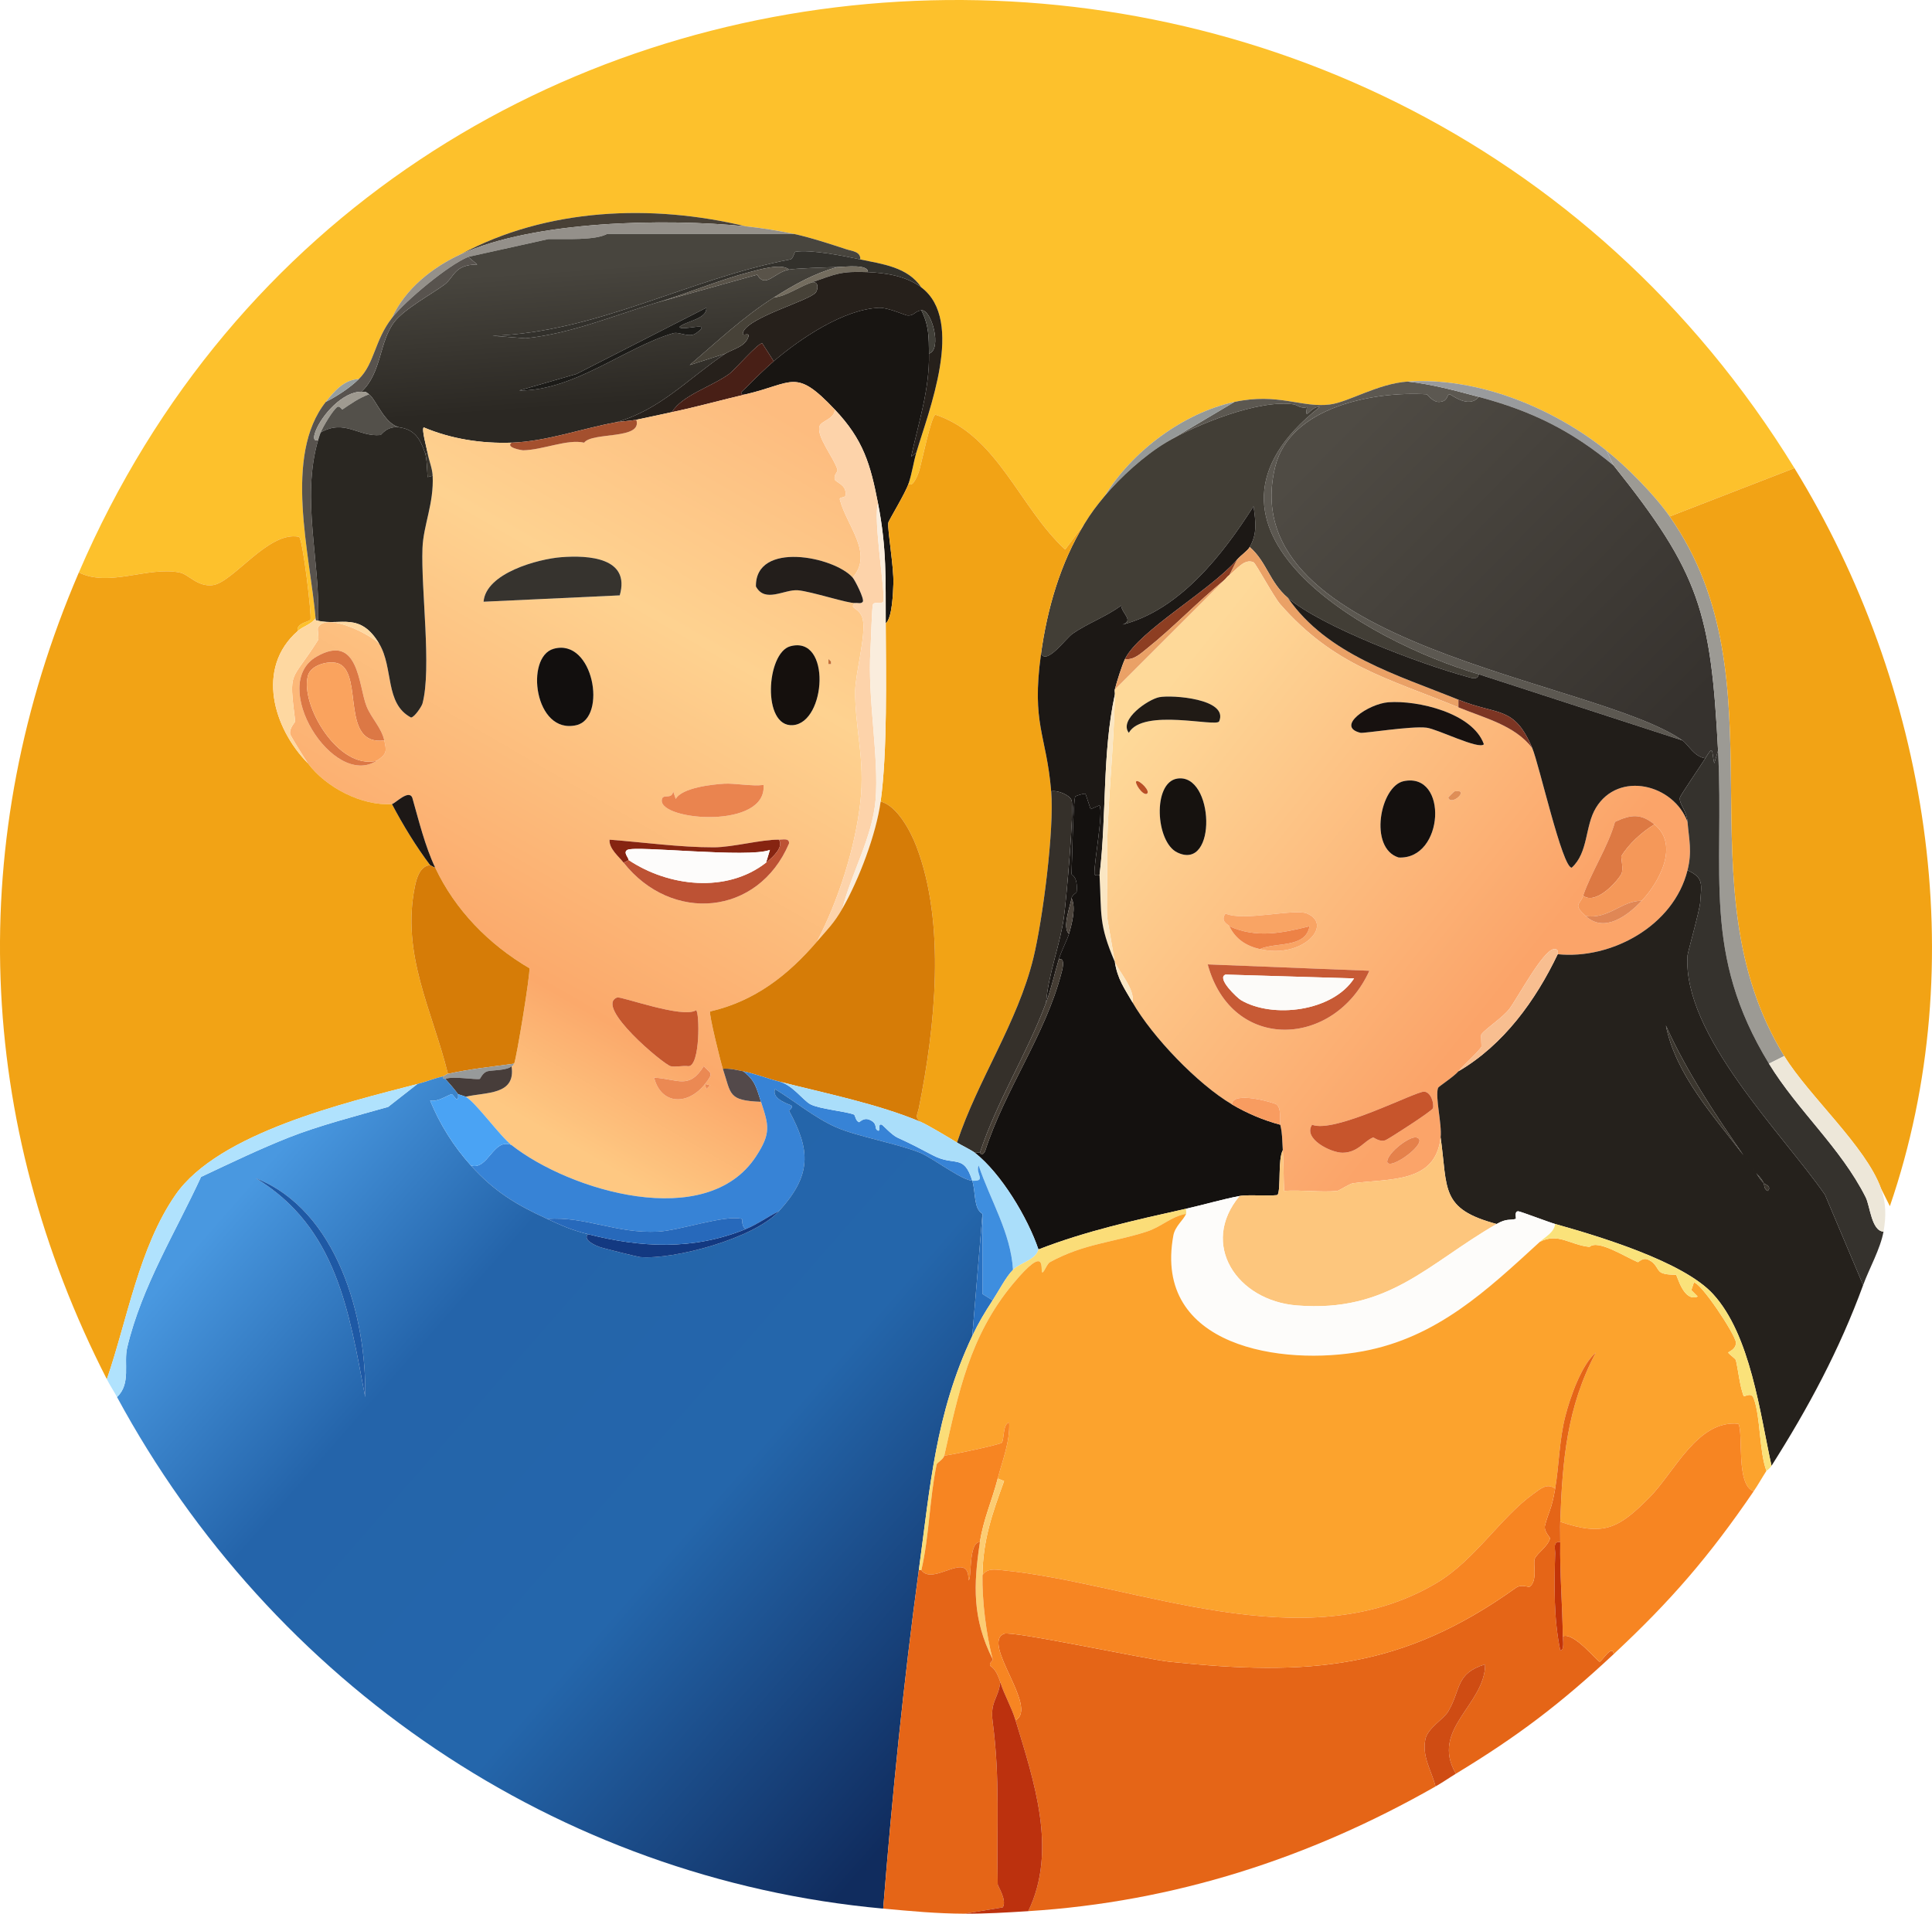 <?xml version="1.0" encoding="UTF-8"?>
<svg id="_레이어_1" data-name=" 레이어 1" xmlns="http://www.w3.org/2000/svg" xmlns:xlink="http://www.w3.org/1999/xlink" viewBox="0 0 759.03 751.93">
  <defs>
    <style>
      .cls-1 {
        fill: #e08755;
      }

      .cls-2 {
        fill: #fdfcfa;
      }

      .cls-3 {
        fill: #faeddd;
      }

      .cls-4 {
        fill: #474238;
      }

      .cls-5 {
        fill: #133981;
      }

      .cls-6 {
        fill: #17110f;
      }

      .cls-7 {
        fill: #fcfbf9;
      }

      .cls-8 {
        fill: #1e59a5;
      }

      .cls-9 {
        fill: #53504a;
      }

      .cls-10 {
        fill: #25211c;
      }

      .cls-11 {
        fill: #1d1816;
      }

      .cls-12 {
        fill: #f89c60;
      }

      .cls-13 {
        fill: #8d3e22;
      }

      .cls-14 {
        fill: #dc7845;
      }

      .cls-15 {
        fill: #33312c;
      }

      .cls-16 {
        fill: #f8be90;
      }

      .cls-17 {
        fill: #211d19;
      }

      .cls-18 {
        fill: #4aa3f4;
      }

      .cls-19 {
        fill: #ba4f25;
      }

      .cls-20 {
        fill: #4c443c;
      }

      .cls-21 {
        fill: #231e1b;
      }

      .cls-22 {
        fill: #e56517;
      }

      .cls-23 {
        fill: #14100e;
      }

      .cls-24 {
        fill: #2a2722;
      }

      .cls-25 {
        fill: url(#_무제_그라디언트);
      }

      .cls-26 {
        fill: #26201b;
      }

      .cls-27 {
        fill: #a4502e;
      }

      .cls-28 {
        fill: #484036;
      }

      .cls-29 {
        fill: #f59859;
      }

      .cls-30 {
        fill: #e5814b;
      }

      .cls-31 {
        fill: #ea844f;
      }

      .cls-32 {
        fill: #595349;
      }

      .cls-33 {
        fill: #aadefa;
      }

      .cls-34 {
        fill: #453d34;
      }

      .cls-35 {
        fill: #fdc12c;
      }

      .cls-36 {
        fill: #181512;
      }

      .cls-37 {
        fill: #fdd3aa;
      }

      .cls-38 {
        fill: #fca32d;
      }

      .cls-39 {
        fill: #3a362e;
      }

      .cls-40 {
        fill: #eb8953;
      }

      .cls-41 {
        fill: #c7552c;
      }

      .cls-42 {
        fill: #979a9a;
      }

      .cls-43 {
        fill: #2769bb;
      }

      .cls-44 {
        fill: #df8e57;
      }

      .cls-45 {
        fill: #1c1b18;
      }

      .cls-46 {
        fill: #ede7d9;
      }

      .cls-47 {
        fill: #c5572e;
      }

      .cls-48 {
        fill: url(#_무제_그라디언트_4);
      }

      .cls-49 {
        fill: url(#_무제_그라디언트_5);
      }

      .cls-50 {
        fill: url(#_무제_그라디언트_2);
      }

      .cls-51 {
        fill: url(#_무제_그라디언트_3);
      }

      .cls-52 {
        fill: #999b9d;
      }

      .cls-53 {
        fill: #dd7943;
      }

      .cls-54 {
        fill: #fbdd78;
      }

      .cls-55 {
        fill: #b0e2fd;
      }

      .cls-56 {
        fill: #3783d6;
      }

      .cls-57 {
        fill: #fed8a1;
      }

      .cls-58 {
        fill: #959998;
      }

      .cls-59 {
        fill: #35322d;
      }

      .cls-60 {
        fill: #5c5851;
      }

      .cls-61 {
        fill: #fdc67d;
      }

      .cls-62 {
        fill: #1c1815;
      }

      .cls-63 {
        fill: #58534e;
      }

      .cls-64 {
        fill: #423e36;
      }

      .cls-65 {
        fill: #fccd73;
      }

      .cls-66 {
        fill: #16120f;
      }

      .cls-67 {
        fill: #746d5f;
      }

      .cls-68 {
        fill: #9f9a90;
      }

      .cls-69 {
        fill: #3e8edf;
      }

      .cls-70 {
        fill: #35302a;
      }

      .cls-71 {
        fill: #2870c0;
      }

      .cls-72 {
        fill: #cf4c13;
      }

      .cls-73 {
        fill: #fae6c3;
      }

      .cls-74 {
        fill: #424039;
      }

      .cls-75 {
        fill: #f9a464;
      }

      .cls-76 {
        fill: #969e9f;
      }

      .cls-77 {
        fill: #94908a;
      }

      .cls-78 {
        fill: #bd5234;
      }

      .cls-79 {
        fill: #14110f;
      }

      .cls-80 {
        fill: #f2a315;
      }

      .cls-81 {
        fill: #201a15;
      }

      .cls-82 {
        fill: #bc310e;
      }

      .cls-83 {
        fill: #faa35e;
      }

      .cls-84 {
        fill: #fae27a;
      }

      .cls-85 {
        fill: #473d3a;
      }

      .cls-86 {
        fill: #d67c07;
      }

      .cls-87 {
        fill: #c75a35;
      }

      .cls-88 {
        fill: #7c3523;
      }

      .cls-89 {
        fill: #36332e;
      }

      .cls-90 {
        fill: #120f0e;
      }

      .cls-91 {
        fill: #c33408;
      }

      .cls-92 {
        fill: #53494a;
      }

      .cls-93 {
        fill: #f78522;
      }

      .cls-94 {
        fill: #3c372f;
      }

      .cls-95 {
        fill: #15100d;
      }

      .cls-96 {
        fill: #481f16;
      }

      .cls-97 {
        fill: #9c9a94;
      }

      .cls-98 {
        fill: #862411;
      }

      .cls-99 {
        fill: #ed8246;
      }

      .cls-100 {
        fill: #c36e37;
      }

      .cls-101 {
        fill: #eaa166;
      }

      .cls-102 {
        fill: #fdfcfb;
      }
    </style>
    <linearGradient id="_무제_그라디언트" data-name="무제 그라디언트" x1="238.38" y1="-77.23" x2="242.15" y2="-23.36" gradientTransform="translate(0 182)" gradientUnits="userSpaceOnUse">
      <stop offset="0" stop-color="#48453e"/>
      <stop offset="1" stop-color="#2b2823"/>
    </linearGradient>
    <linearGradient id="_무제_그라디언트_2" data-name="무제 그라디언트 2" x1="314.85" y1="-14.42" x2="169.62" y2="236.59" gradientTransform="translate(0 182)" gradientUnits="userSpaceOnUse">
      <stop offset="0" stop-color="#fdbc7f"/>
      <stop offset=".32" stop-color="#fed290"/>
      <stop offset=".83" stop-color="#fba96b"/>
      <stop offset="1" stop-color="#fec882"/>
    </linearGradient>
    <linearGradient id="_무제_그라디언트_3" data-name="무제 그라디언트 3" x1="531.79" y1="-19.05" x2="656.05" y2="104.18" gradientTransform="translate(0 182)" gradientUnits="userSpaceOnUse">
      <stop offset="0" stop-color="#4f4b44"/>
      <stop offset="1" stop-color="#36322e"/>
    </linearGradient>
    <linearGradient id="_무제_그라디언트_4" data-name="무제 그라디언트 4" x1="446.34" y1="102.26" x2="585.67" y2="213.04" gradientTransform="translate(0 182)" gradientUnits="userSpaceOnUse">
      <stop offset="0" stop-color="#fed999"/>
      <stop offset="1" stop-color="#fba469"/>
    </linearGradient>
    <linearGradient id="_무제_그라디언트_5" data-name="무제 그라디언트 5" x1="119.74" y1="258.26" x2="389.79" y2="494.8" gradientTransform="translate(0 182)" gradientUnits="userSpaceOnUse">
      <stop offset="0" stop-color="#4998e0"/>
      <stop offset=".26" stop-color="#2464aa"/>
      <stop offset=".61" stop-color="#2466ab"/>
      <stop offset="1" stop-color="#102c5e"/>
    </linearGradient>
  </defs>
  <path class="cls-35" d="M704.98,183.93l-49,19c-5.93-8.46-16.87-19.54-25-26-20.71-16.46-50.06-28.9-78-27-11.64.79-23.1,8.05-30.5,9-11.04,1.41-20.3-4.71-37.5-1-20.1,4.34-40.24,19.39-51,37-3.36,4.04-5.23,6.5-8,11l-7.5,10c-17.97-16.51-26.55-44.91-51-53-1.7.62-5.47,19.37-6.5,22.5-.1.31-2.37,6.68-4,4.5,1.47-4.56,1.88-8.17,3-12,4.73-16.14,19.27-51.95,2-65-5.43-8.1-15.44-9.17-24-11,.23-3.1-3.24-3.26-5.5-4-6.11-1.99-14.38-4.72-20.5-6-6.28-1.32-12.6-2.35-19-3-36.86-8.89-78.18-7.25-112,11-11.21,5.15-21.86,13.67-27,25-6.92,8.94-6.78,17.85-13,24-5.83.22-9.67,4.81-13,9-16.77,21.14-6.14,59.92-4,85-1.78,2.46-4.83,3.1-7,5-.78-3.15,4.71-3.64,5-4.5.53-1.55-3.01-31.82-4.5-32.5-11.99-2.52-25.95,18.1-34,19-6.08.68-9.24-4.28-13-5-12.62-2.41-27.64,5.93-39.5,0C152.27-57.04,544.31-77.51,704.98,183.93Z"/>
  <path class="cls-28" d="M292.98,88.93c-31.66-3.19-83.09-2.28-112,11,33.82-18.25,75.14-19.89,112-11Z"/>
  <path class="cls-77" d="M292.98,88.93c6.4.65,12.72,1.68,19,3h-73.5c-4.6,2.56-16.14,1.93-23,2l-31.5,7c-7.77,3.09-24.87,17.38-30,24,5.14-11.33,15.79-19.85,27-25,28.91-13.28,80.34-14.19,112-11Z"/>
  <path class="cls-25" d="M311.98,91.93c6.12,1.28,14.39,4.01,20.5,6,2.26.74,5.73.9,5.5,4-6.3-1.35-19.65-4-25.5-3-.43.07-.82,2.78-2,3-39.73,7.52-75.93,28.66-117,30l13,1c18.07-1.86,34.44-8.91,51.5-14l39.5-11c3.28,5.65,6.82-1.07,12.5-2,3.33-.55,14.85-.88,19-1-9.28,2.56-16.95,6.92-25,12-11.92,7.52-22.33,17.38-33,26.5l14-4.5c-14.66,9.8-25.52,22.09-43,27-13.44,2.45-27.21,7.52-41,8-11.76.41-23.66-1.43-34.5-6-.98.54,1.22,8.35,1.5,10h-1c-1.79-5.05-3.79-9.12-10-10-5.96-1.27-9.18-10.87-12-13-1.39-1.05-1.03-.97-3-1,8.05-7.42,6.91-19.68,13-27.5,3.99-5.12,14.7-10.95,19.5-14.5,4.13-3.05,3.8-7.96,13-8l-3.5-3,31.5-7c6.86-.07,18.4.56,23-2h73.5ZM277.48,120.93l-51,26-22.5,6.5c21.54.21,41.73-17.02,60.5-22.5,2.45-.71,6.23,1.99,9,0,7.3-5.25-5.97-.52-6.5-2.5,2.51-2.27,10.9-3.1,10.5-7.5Z"/>
  <path class="cls-15" d="M337.98,101.93c8.56,1.83,18.57,2.9,24,11-5.93-4.48-13.97-5.72-21-6,.18-3.22-8.73-2.1-12-2-4.15.12-15.67.45-19,1-2.78-2.67-12.16.13-15.5,1-12.25,3.17-24.32,8.37-36.5,12-17.06,5.09-33.43,12.14-51.5,14l-13-1c41.07-1.34,77.27-22.48,117-30,1.18-.22,1.57-2.93,2-3,5.85-1,19.2,1.65,25.5,3Z"/>
  <path class="cls-63" d="M141.98,153.93c-7.29-.1-15.6,9.18-18,15.5-.28.73-1.58,4.28,1,3.5-6.76,23.13.92,47.51,0,71-.67-.15-1.12-.04-1-1-2.14-25.08-12.77-63.86,4-85,4.45-2.29,9.45-5.49,13-9,6.22-6.15,6.08-15.06,13-24,5.13-6.62,22.23-20.91,30-24l3.5,3c-9.2.04-8.87,4.95-13,8-4.8,3.55-15.51,9.38-19.5,14.5-6.09,7.82-4.95,20.08-13,27.5Z"/>
  <path class="cls-32" d="M309.98,105.93c-5.68.93-9.22,7.65-12.5,2l-39.5,11c12.18-3.63,24.25-8.83,36.5-12,3.34-.87,12.72-3.67,15.5-1Z"/>
  <path class="cls-67" d="M340.98,106.93c-10.89-.44-12.49.73-22,4-5.42,1.87-9.69,5.31-15,6,8.05-5.08,15.72-9.44,25-12,3.27-.1,12.18-1.22,12,2Z"/>
  <path class="cls-26" d="M340.98,106.93c7.03.28,15.07,1.52,21,6,17.27,13.05,2.73,48.86-2,65l-2,1.5c2.94-13.69,7.21-26.2,7-40.5,5.27-1.54,1.03-17.52-3-17-2.76.36-2.7,2.22-5.5,2-.88-.07-7.72-3.12-11-3-14,.51-31.14,12.15-41.5,21l-4.5-7c-1.37-.56-10.95,10.52-13,12-7.01,5.06-18.53,8.4-22.5,15-4.65.98-9.36,2.07-14,3-2.46.49-5.52.55-8,1,17.48-4.91,28.34-17.2,43-27,3.21-1.9,7.61-2.62,9-6.5.85-2.36-2.93.36-2-2,2.34-5.91,25.96-12.27,28.5-15.5.95-1.21,1.28-4.56-1.5-4,9.51-3.27,11.11-4.44,22-4Z"/>
  <path class="cls-4" d="M318.98,110.93c2.78-.56,2.45,2.79,1.5,4-2.54,3.23-26.16,9.59-28.5,15.5-.93,2.36,2.85-.36,2,2-1.39,3.88-5.79,4.6-9,6.5l-14,4.5c10.67-9.12,21.08-18.98,33-26.5,5.31-.69,9.58-4.13,15-6Z"/>
  <path class="cls-45" d="M277.48,120.93c.4,4.4-7.99,5.23-10.5,7.5.53,1.98,13.8-2.75,6.5,2.5-2.77,1.99-6.55-.71-9,0-18.77,5.48-38.96,22.71-60.5,22.5l22.5-6.5,51-26Z"/>
  <path class="cls-36" d="M361.98,121.93c3.02,6.11,2.9,10.42,3,17,.21,14.3-4.06,26.81-7,40.5l2-1.5c-1.12,3.83-1.53,7.44-3,12-1.24,3.85-7.91,14.63-8,15.5-.34,3.08,2.25,17.51,2,24-.13,3.3-.4,13.31-3,15.5-.09-17.45.43-29.27-3-47-3-15.53-5.78-25.16-17-37-15.58-16.45-16.07-10.44-35-6-3.51.12-.97-1.5,0-2.5,2.79-2.89,8.02-7.95,11-10.5,10.36-8.85,27.5-20.49,41.5-21,3.28-.12,10.12,2.93,11,3,2.8.22,2.74-1.64,5.5-2Z"/>
  <path class="cls-74" d="M364.98,138.93c-.1-6.58.02-10.89-3-17,4.03-.52,8.27,15.46,3,17Z"/>
  <path class="cls-96" d="M303.98,141.93c-2.98,2.55-8.21,7.61-11,10.5-.97,1-3.51,2.62,0,2.5-9.3,2.18-19.18,4.94-29,7,3.97-6.6,15.49-9.94,22.5-15,2.05-1.48,11.63-12.56,13-12l4.5,7Z"/>
  <path class="cls-76" d="M140.98,148.93c-3.55,3.51-8.55,6.71-13,9,3.33-4.19,7.17-8.78,13-9Z"/>
  <path class="cls-50" d="M327.98,160.93c-.12,3.76-5.32,4.4-6,6.5-1.32,4.09,5.53,12.25,7,17,.34,1.11-1.58,2.01-1,4,.26.89,3.29,1.75,4,4,1.4,4.44-2.52,2.04-2,4,2.74,10.29,13.34,21.03,5,30.5-7.25-8.27-38.27-14.48-38,3.5,3.59,6.67,11.16,1.05,16.5,1.5,5.2.44,20.04,5.3,22.5,5-2.84,2.35,1.91,1.52,3,6.5,1.31,6.01-2.93,21.32-3,28-.16,14.4,3.98,26.89,2,44-2.1,18.1-8.63,38.42-17,54.5-11.39,13.26-24.38,23.43-42,27.5-.51,1.06,4.11,19.81,5,22.5,3.34,10.08,1.94,12.48,15,13,3.02,9.21,4.09,12.22-2,21.5-19.47,29.66-73.14,13.46-96-4.5-4.72-3.71-13.87-16.58-18-19,8.02-1.89,19.74-.53,18-12,.09-.09.36.23,1-1,.87-1.69,6.48-35.66,6-37.5-15.89-9.33-29.09-22.75-37-39.5-4.02-8.51-6.42-18.45-9-27.5-1.4-3.43-6.87,2.42-8,2.5-11.94.8-26.01-6.61-33-16-.8-1.08-6.89-10.83-7-11.5-.38-2.37,2.03-4.73,2-5-2.58-20.97-1.77-14.77,9-32,.45-.73-.45-4.23,0-5,3.48-5.91,20.68,2.95,24,6.5,5.72,9.54,2.11,23.52,12.5,29,1.36-.1,4.19-4.34,4.5-5.5,3.66-13.72-.61-44.74,0-61,.35-9.21,4.52-17.48,4-28.5-.15-3.09-1.51-6.06-2-9-.28-1.65-2.48-9.46-1.5-10,10.84,4.57,22.74,6.41,34.5,6-2.53,1.99,4.23,3,4.5,3,7.8-.11,17.37-4.51,24-3,3.28-4.33,23.09-1.04,20.5-9,4.64-.93,9.35-2.02,14-3,9.82-2.06,19.7-4.82,29-7,18.93-4.44,19.42-10.45,35,6ZM220.48,218.93c-9.05.71-29.6,6.22-30.5,17.5l53.5-2.5c4.29-14.88-12.31-15.83-23-15ZM310.48,253.93c-9.45,2.57-11.17,31.86,1,31,13.11-.93,15.21-35.41-1-31ZM217.48,254.93c-11.32,3.19-7.51,33.88,9,30,12.15-2.86,6.68-34.42-9-30ZM147.98,298.93c4.17-2.7,3.9-3.91,3-8-1.11-5.05-5.15-8.81-7-13.5-3.15-8.01-3.01-28.85-19.5-19.5-19.25,10.92,6.37,52.06,23.5,41ZM325.48,258.93v2h1v-1l-1-1ZM284.48,307.93c-4.44.26-16.64,1.55-19,6l-1-3c-.55,3.6-4.29.52-4.5,3.5-.58,8.11,41.38,11.47,40-6-4.69.58-11.3-.75-15.5-.5ZM244.98,338.93c18.88,23.9,52.88,20.98,65-7.5.21-2.3-2.53-1.47-4-1.5-6.59-.15-18.06,2.98-25.5,3-13.41.03-27.6-1.98-41-3-.31,3.48,3.65,6.65,5.5,9ZM242.48,391.93c-9.17,3.45,18.21,26.32,21,27,1.87.45,4.9-.32,7,0,4.67-.09,4.38-21.26,3-22-5.14,3.43-29.51-5.56-31-5ZM276.98,425.93l.5,2,1.5-1.5-2-.5c3.52-4.47,2.36-4.03-.5-7-5.83,9.34-10.21,4.99-19.5,4.5,2.78,10.81,13.33,10.97,20,2.5Z"/>
  <path class="cls-60" d="M552.98,149.93c9.66,1.03,18.67,3.51,28,6-4.04,4.91-10.87-1.09-11.5-1-1.26.18-.39,2.75-4,3-2.52.18-4.71-2.98-5-3-20.53-1.27-53.72,4.82-59.5,28.5-17.22,70.57,126.21,83.57,160,107.5l-80-26c-44.24-12.95-122.85-57.53-62.5-105-3.54-.57-6.11,6.27-5,0-1.96.89-4.22-.87-5-1-13.61-2.24-38.69,7.9-50.5,15l27-16c17.2-3.71,26.46,2.41,37.5,1,7.4-.95,18.86-8.21,30.5-9Z"/>
  <path class="cls-52" d="M630.98,176.93c.71.95,2.79,5.74,3,6-16.65-13.8-32.21-21.45-53-27-9.33-2.49-18.34-4.97-28-6,27.94-1.9,57.29,10.54,78,27Z"/>
  <path class="cls-68" d="M144.98,154.93c-4.01,1.48-7.02,3.64-10.5,6-.09.06-1.13-1.65-2-1-1.82,1.37-5.55,7.67-6.5,10-.28.7-.77,2.2-1,3-2.58.78-1.28-2.77-1-3.5,2.4-6.32,10.71-15.6,18-15.5,1.97.03,1.61-.05,3,1Z"/>
  <path class="cls-51" d="M580.98,155.93c20.79,5.55,36.35,13.2,53,27,33.85,42.28,38.19,57.79,41,112l-1.5,5c-1.08-4.88-.18-7.46-3.5-2-4.42-.6-6.59-5.29-9-7-33.79-23.93-177.22-36.93-160-107.5,5.78-23.68,38.97-29.77,59.5-28.5.29.02,2.48,3.18,5,3,3.61-.25,2.74-2.82,4-3,.63-.09,7.46,5.91,11.5,1Z"/>
  <path class="cls-9" d="M156.98,167.93c-5.01-.71-7.07,2.96-7.5,3-8.64.84-13.98-6.43-23.5-1,.95-2.33,4.68-8.63,6.5-10,.87-.65,1.91,1.06,2,1,3.48-2.36,6.49-4.52,10.5-6,2.82,2.13,6.04,11.73,12,13Z"/>
  <path class="cls-58" d="M484.98,157.93l-27,16c-8.31,5-17.81,13.57-24,21,10.76-17.61,30.9-32.66,51-37Z"/>
  <path class="cls-64" d="M580.98,264.93c-.5,2.44-2.92,1.43-4.5,1-18.75-5.08-57.48-19.82-70.5-31-7.34-6.3-8.2-14.03-15-20,2.91-5.06,2.43-9.55,1.5-16-12.17,19.17-29.17,40.81-51.5,46.5,4.66-1.63-.28-4.36-.5-7.5-5.86,4.37-13.02,6.87-19,11-2.9,2-10.01,12.27-12.5,8,2.41-17.65,7.62-35.78,17-51,2.77-4.5,4.64-6.96,8-11,6.19-7.43,15.69-16,24-21,11.81-7.1,36.89-17.24,50.5-15,.78.13,3.04,1.89,5,1-1.11,6.27,1.46-.57,5,0-60.35,47.47,18.26,92.05,62.5,105Z"/>
  <path class="cls-37" d="M344.98,197.93c-2.15,4.98,3.18,36.98,2,38.5-.9,1.16-3.33-.16-4,1-.45.78-.82,15.26-1,18-1.22,18.9,3.45,42.33,2,59-1.27,14.62-9.47,28.55-13,42.5-3.36,5.88-5.82,8.13-10,13,8.37-16.08,14.9-36.4,17-54.5,1.98-17.11-2.16-29.6-2-44,.07-6.68,4.31-21.99,3-28-1.09-4.98-5.84-4.15-3-6.5,1.03-.12,2.29.43,3-.5.64-1.14-3.06-8.43-4-9.5,8.34-9.47-2.26-20.21-5-30.5-.52-1.96,3.4.44,2-4-.71-2.25-3.74-3.11-4-4-.58-1.99,1.34-2.89,1-4-1.47-4.75-8.32-12.91-7-17,.68-2.1,5.88-2.74,6-6.5,11.22,11.84,14,21.47,17,37Z"/>
  <path class="cls-80" d="M425.98,205.93c-9.38,15.22-14.59,33.35-17,51-3.8,27.83,2.11,31.41,4,54,1.25,14.9-3.31,50.41-7,65.5-6.24,25.55-21.79,47.67-30,72.5-2.75-1.69-11.62-6.99-14-8-2.82-1.79-1.52-2.95-1-5.5,6.37-31.49,10.76-72.44-1-103-2.25-5.85-7.53-15.86-14-17.5,2.69-19.56,2.1-49.58,2-70,2.6-2.19,2.87-12.2,3-15.5.25-6.49-2.34-20.92-2-24,.09-.87,6.76-11.65,8-15.5,1.63,2.18,3.9-4.19,4-4.5,1.03-3.13,4.8-21.88,6.5-22.5,24.45,8.09,33.03,36.49,51,53l7.5-10Z"/>
  <path class="cls-27" d="M249.98,164.93c2.59,7.96-17.22,4.67-20.5,9-6.63-1.51-16.2,2.89-24,3-.27,0-7.03-1.01-4.5-3,13.79-.48,27.56-5.55,41-8,2.48-.45,5.54-.51,8-1Z"/>
  <path class="cls-24" d="M156.98,167.93c6.21.88,8.21,4.95,10,10,.72,2.04.84,7.11,1,9.5l2-.5c.52,11.02-3.65,19.29-4,28.5-.61,16.26,3.66,47.28,0,61-.31,1.16-3.14,5.4-4.5,5.5-10.39-5.48-6.78-19.46-12.5-29-7.58-12.63-15.14-7.02-24-9,.92-23.49-6.76-47.87,0-71,.23-.8.72-2.3,1-3,9.52-5.43,14.86,1.84,23.5,1,.43-.04,2.49-3.71,7.5-3Z"/>
  <path class="cls-97" d="M655.98,202.93c45.57,65.03,3.65,144.76,45,212l-6,3c-26.48-43.32-17.5-74.74-20-123-2.81-54.21-7.15-69.72-41-112-.21-.26-2.29-5.05-3-6,8.13,6.46,19.07,17.54,25,26Z"/>
  <path class="cls-39" d="M169.98,186.93l-2,.5c-.16-2.39-.28-7.46-1-9.5h1c.49,2.94,1.85,5.91,2,9Z"/>
  <path class="cls-80" d="M704.98,183.93c52.42,85.3,70.38,194.25,37.5,290l-3.5-7c-5.97-16.53-28.29-36.22-38-52-41.35-67.24.57-146.97-45-212l49-19Z"/>
  <path class="cls-3" d="M347.98,244.93c.1,20.42.69,50.44-2,70-1.78,12.92-8.51,30.65-15,42,3.53-13.95,11.73-27.88,13-42.5,1.45-16.67-3.22-40.1-2-59,.18-2.74.55-17.22,1-18,.67-1.16,3.1.16,4-1,1.18-1.52-4.15-33.52-2-38.5,3.43,17.73,2.91,29.55,3,47Z"/>
  <path class="cls-62" d="M490.98,214.93c-.94,1.63-3.28,3.03-5,5-10.71,12.28-38.61,27.95-44,39-1.14,2.33-3.35,9.32-4,12-.14.58.13,1.41,0,2-5.01,23.43-3.15,47.23-6,71,0-.1-1.96.32-2-.5-.2-4.7,3.56-24.08,2-27l-3.5,1.5-2-6c-.72-.3-3.88.83-4,1-.9,1.23-1.27,26.17-1.5,30.5-.02.41,2.57.82,2,7-.04.43-1.8,1.2-2,2.5-.46,3.01-3.8,11.62-1,14-.69,2.36-2.97,6.57-4,10-1.75,5.83-2.82,11.14-5,17,.9-11.32,5.39-22.22,7-33.5.89-6.21,4.12-42.63,3-46-.71-2.11-5.73-4.1-8-3.5-1.89-22.59-7.8-26.17-4-54,2.49,4.27,9.6-6,12.5-8,5.98-4.13,13.14-6.63,19-11,.22,3.14,5.16,5.87.5,7.5,22.33-5.69,39.33-27.33,51.5-46.5.93,6.45,1.41,10.94-1.5,16Z"/>
  <path class="cls-80" d="M116.98,247.93c-16.61,14.53-9.57,38.25,4,52,6.99,9.39,21.06,16.8,33,16,4.3,8.19,9.45,16.63,15,24-3.96.29-5.33,5.16-6,8.5-5.39,26.72,6.86,48.58,13,73.5-.91.2-1.09.79-2,1-3.5.82-6.64,2.12-10,3-28.08,7.33-78.08,19.13-95,43.5-14.37,20.69-18.95,49.11-27,72.5C-9.69,440.92-14.03,329.57,30.98,224.93c11.86,5.93,26.88-2.41,39.5,0,3.76.72,6.92,5.68,13,5,8.05-.9,22.01-21.52,34-19,1.49.68,5.03,30.95,4.5,32.5-.29.86-5.78,1.35-5,4.5Z"/>
  <path class="cls-101" d="M505.98,234.93c15.4,22.32,43.03,30.27,67,40v3c-28.07-11.57-48.8-16.3-70-40.5-2.56-2.93-9.61-16.1-10.5-16.5-3.62-1.62-6.74,2.99-9.5,5l3-6c1.72-1.97,4.06-3.37,5-5,6.8,5.97,7.66,13.7,15,20Z"/>
  <path class="cls-89" d="M220.48,218.93c10.69-.83,27.29.12,23,15l-53.5,2.5c.9-11.28,21.45-16.79,30.5-17.5Z"/>
  <path class="cls-21" d="M334.98,226.93c.94,1.07,4.64,8.36,4,9.5-.71.93-1.97.38-3,.5-2.46.3-17.3-4.56-22.5-5-5.34-.45-12.91,5.17-16.5-1.5-.27-17.98,30.75-11.77,38-3.5Z"/>
  <path class="cls-13" d="M482.98,225.93c-.95.69-1.34,1.46-2,2-10.41,8.47-19.97,18.6-30.5,27-2.29,1.83-5.14,4.57-8.5,4,5.39-11.05,33.29-26.72,44-39l-3,6Z"/>
  <path class="cls-48" d="M572.98,277.93c10.18,4.2,22.11,7.01,29,16,2.72,6.44,11.8,47.06,15.5,47,6.62-6,5.13-16.28,9.5-23.5,8.91-14.71,30.58-9.27,36,5.5.59,7.11,1.85,11.54,0,19-5.43,21.93-29.98,35.14-51,33-.12-.01.76-2.22-1.5-2-4.31.41-14.33,19.35-17.5,23.5-2.68,3.5-9.12,7.55-11,10-.23.3.16,4.8,0,5-2.74,3.48-6.14,6.17-9,9.5-1.85,2.15-7.83,6.01-8,6.5-1.23,3.53,1.57,14.16,1,19.5-1.95,18.15-20.12,16.08-34.5,18-1.08.14-5.67,2.97-6,3-6.67.65-14.21-.48-21,0-.23-5.46-.13-10.52-.5-16-.35-5.1-.12-6.11-1-10-.45-1.99.67-6.27-1.5-8-.72-.58-17.27-5.51-17.5,0-13.5-7.99-31.19-26.48-39-40,.92-5.39-5.22-11.83-7-16-.58-3.61-2.91-16.57-3-17.5-.26-2.76.07-15.61,0-19-.44-22.78,2.72-45.76,3-68.5.13-.59-.14-1.42,0-2l43-43c.66-.54,1.05-1.31,2-2,2.76-2.01,5.88-6.62,9.5-5,.89.4,7.94,13.57,10.5,16.5,21.2,24.2,41.93,28.93,70,40.5ZM455.48,273.93c-4.41.85-16.02,8.83-12,14,5.59-9.83,34.48-2.08,35.5-4.5,3.75-8.88-18.52-10.45-23.5-9.5ZM545.48,275.93c-7.82.57-20.98,9.55-11,12,1.28.32,20.01-2.76,26-2,4.32.55,20.61,8.77,22.5,6.5-4.36-12.32-26.01-17.34-37.5-16.5ZM462.48,305.93c-9.72,1.56-8.52,24.85,0,29,15.86,7.73,14.59-31.34,0-29ZM446.48,306.93c-.98.45,2.24,5.53,4,5,1.89-.86-2.85-5.53-4-5ZM551.48,306.93c-9.27,1.92-13.9,26.3-2,30,17.95.92,19.6-33.65,2-30ZM571.48,310.93c-.17.03-2.56,2.33-2.5,2.5,1.26,3.48,8.74-3.55,2.5-2.5ZM621.98,351.93c-1.25,3.8-4.16,3.24,1,8,7.41,6.84,16.56-.23,22-6,6.98-7.41,14.88-22,5-30-5.29-4.28-9.09-4.01-15.5-1-2.62,9.59-9.63,20.27-12.5,29ZM482.98,363.93c2.45,5.04,6.52,7.7,12,9,16.7,3.95,29.09-9.51,18.5-14-4.84-2.05-25.3,3.26-32,0-2.29,3.18,1.16,4.29,1.5,5ZM474.48,378.93c9.44,34.8,49.81,32.81,63.5,2.5l-63.5-2.5ZM559.48,428.93c-3.34-.15-35.18,16.56-44,13-3.7,5.5,7.41,11.04,12,11,6.08-.06,8.43-4.64,12-6,.24-.09,2.65,2.04,5,1,1.34-.59,18.23-11.42,18.5-12.5.49-2-.84-6.38-3.5-6.5ZM556.48,446.93c-2.62-.65-11.28,5.89-11.5,9.5.65,4.07,17.25-8.08,11.5-9.5Z"/>
  <path class="cls-101" d="M437.98,270.93c.65-2.68,2.86-9.67,4-12,3.36.57,6.21-2.17,8.5-4,10.53-8.4,20.09-18.53,30.5-27l-43,43Z"/>
  <path class="cls-17" d="M580.98,264.93l80,26c2.41,1.71,4.58,6.4,9,7-1.61,2.65-9.87,14.59-10,15.5-.37,2.54,2.6,4.77,3,9.5-5.42-14.77-27.09-20.21-36-5.5-4.37,7.22-2.88,17.5-9.5,23.5-3.7.06-12.78-40.56-15.5-47-7.1-16.83-13.43-12.68-29-19-23.97-9.73-51.6-17.68-67-40,13.02,11.18,51.75,25.92,70.5,31,1.58.43,4,1.44,4.5-1Z"/>
  <path class="cls-57" d="M124.98,243.93c8.86,1.98,16.42-3.63,24,9-3.32-3.55-20.52-12.41-24-6.5-.45.77.45,4.27,0,5-10.77,17.23-11.58,11.03-9,32,.03.27-2.38,2.63-2,5,.11.67,6.2,10.42,7,11.5-13.57-13.75-20.61-37.47-4-52,2.17-1.9,5.22-2.54,7-5-.12.96.33.85,1,1Z"/>
  <path class="cls-95" d="M310.48,253.93c16.21-4.41,14.11,30.07,1,31-12.17.86-10.45-28.43-1-31Z"/>
  <path class="cls-90" d="M217.48,254.93c15.68-4.42,21.15,27.14,9,30-16.51,3.88-20.32-26.81-9-30Z"/>
  <path class="cls-14" d="M150.98,290.93c-17.2,2.19-8.33-25.33-17.5-30-3.4-1.73-11.28.04-12.5,4.5-3.15,11.53,11.95,37.22,27,33.5-17.13,11.06-42.75-30.08-23.5-41,16.49-9.35,16.35,11.49,19.5,19.5,1.85,4.69,5.89,8.45,7,13.5Z"/>
  <path class="cls-100" d="M325.48,258.93l1,1v1h-1v-2Z"/>
  <path class="cls-83" d="M150.98,290.93c.9,4.09,1.17,5.3-3,8-15.05,3.72-30.15-21.97-27-33.5,1.22-4.46,9.1-6.23,12.5-4.5,9.17,4.67.3,32.19,17.5,30Z"/>
  <path class="cls-73" d="M437.98,377.93c-6.37-14.89-5.16-18.28-6-34,2.85-23.77.99-47.57,6-71-.28,22.74-3.44,45.72-3,68.5.07,3.39-.26,16.24,0,19,.09.93,2.42,13.89,3,17.5Z"/>
  <path class="cls-81" d="M455.48,273.93c4.98-.95,27.25.62,23.5,9.5-1.02,2.42-29.91-5.33-35.5,4.5-4.02-5.17,7.59-13.15,12-14Z"/>
  <path class="cls-88" d="M601.98,293.93c-6.89-8.99-18.82-11.8-29-16v-3c15.57,6.32,21.9,2.17,29,19Z"/>
  <path class="cls-6" d="M545.48,275.93c11.49-.84,33.14,4.18,37.5,16.5-1.89,2.27-18.18-5.95-22.5-6.5-5.99-.76-24.72,2.32-26,2-9.98-2.45,3.18-11.43,11-12Z"/>
  <path class="cls-59" d="M674.98,294.93c2.5,48.26-6.48,79.68,20,123,11.34,18.56,28.17,32.97,38,52.5,1.71,3.4,2.27,13.27,7,13.5-1.24,6.81-5.62,14.49-8,21l-15-35.5c-16.54-23.87-56.03-62.8-54-94,.08-1.15,4.8-17.82,5-21,.46-7.12,1.48-9.47-5-12.5,1.85-7.46.59-11.89,0-19-.4-4.73-3.37-6.96-3-9.5.13-.91,8.39-12.85,10-15.5,3.32-5.46,2.42-2.88,3.5,2l1.5-5Z"/>
  <path class="cls-66" d="M462.48,305.93c14.59-2.34,15.86,36.73,0,29-8.52-4.15-9.72-27.44,0-29Z"/>
  <path class="cls-19" d="M446.48,306.93c1.15-.53,5.89,4.14,4,5-1.76.53-4.98-4.55-4-5Z"/>
  <path class="cls-23" d="M551.48,306.93c17.6-3.65,15.95,30.92-2,30-11.9-3.7-7.27-28.08,2-30Z"/>
  <path class="cls-31" d="M284.48,307.93c4.2-.25,10.81,1.08,15.5.5,1.38,17.47-40.58,14.11-40,6,.21-2.98,3.95.1,4.5-3.5l1,3c2.36-4.45,14.56-5.74,19-6Z"/>
  <path class="cls-70" d="M410.98,393.93c-7.55,20.26-19.21,38.44-26,59-.58-.13-1.36.07-2,0-1.26-.99-5.3-2.96-7-4,8.21-24.83,23.76-46.95,30-72.5,3.69-15.09,8.25-50.6,7-65.5,2.27-.6,7.29,1.39,8,3.5,1.12,3.37-2.11,39.79-3,46-1.61,11.28-6.1,22.18-7,33.5Z"/>
  <path class="cls-44" d="M571.48,310.93c6.24-1.05-1.24,5.98-2.5,2.5-.06-.17,2.33-2.47,2.5-2.5Z"/>
  <path class="cls-11" d="M170.98,340.93c-.44-.11-1.93-.91-2-1-5.55-7.37-10.7-15.81-15-24,1.13-.08,6.6-5.93,8-2.5,2.58,9.05,4.98,18.99,9,27.5Z"/>
  <path class="cls-79" d="M431.98,343.93c.84,15.72-.37,19.11,6,34,1.09,6.87,3.71,10.29,7,16,7.81,13.52,25.5,32.01,39,40,5.86,3.47,12.39,6.24,19,8,.88,3.89.65,4.9,1,10-1.97,3.62-.7,14.88-2,17.5-.33.67-11.59-.15-15,.5-6.83,1.3-14.1,3.46-21,5-19.71,4.41-39.23,8.7-58,16-4.22-12.47-14.62-29.85-25-38,.64.07,1.42-.13,2,0,.43.1.55,1.77,2-.5,7.66-24.03,23.62-45.59,30-70,.18-.68,1.89-6.32-1-5.5,1.03-3.43,3.31-7.64,4-10,1.06-3.62,2.89-10.42,1-14,.2-1.3,1.96-2.07,2-2.5.57-6.18-2.02-6.59-2-7,.23-4.33.6-29.27,1.5-30.5.12-.17,3.28-1.3,4-1l2,6,3.5-1.5c1.56,2.92-2.2,22.3-2,27,.04.82,1.99.4,2,.5Z"/>
  <path class="cls-86" d="M361.98,440.93c-16.86-7.18-38.13-11.41-56-16-4.73-1.22-9.16-3.01-14-4-2.6-.53-5.3-1.2-8-1-.89-2.69-5.51-21.44-5-22.5,17.62-4.07,30.61-14.24,42-27.5,4.18-4.87,6.64-7.12,10-13,6.49-11.35,13.22-29.08,15-42,6.47,1.64,11.75,11.65,14,17.5,11.76,30.56,7.37,71.51,1,103-.52,2.55-1.82,3.71,1,5.5Z"/>
  <path class="cls-53" d="M649.98,323.93c-4.74,2.82-10.2,7.75-13,12.5-.18.3.93,5.38,0,7-2.01,3.53-10.23,12.21-15,8.5,2.87-8.73,9.88-19.41,12.5-29,6.41-3.01,10.21-3.28,15.5,1Z"/>
  <path class="cls-29" d="M644.98,353.93c-7.83-.09-12.98,7.34-22,6-5.16-4.76-2.25-4.2-1-8,4.77,3.71,12.99-4.97,15-8.5.93-1.62-.18-6.7,0-7,2.8-4.75,8.26-9.68,13-12.5,9.88,8,1.98,22.59-5,30Z"/>
  <path class="cls-98" d="M305.98,329.93c2.11,2.85-2.49,7.03-5,9l1.5-5c-8.27,3.34-52.71-1.79-56,0-1.8.98.52,3.16.5,4,0,.11-1.57.85-2,1-1.85-2.35-5.81-5.52-5.5-9,13.4,1.02,27.59,3.03,41,3,7.44-.02,18.91-3.15,25.5-3Z"/>
  <path class="cls-78" d="M244.98,338.93c.43-.15,2-.89,2-1,15.6,10.43,38.47,13.16,54,1,2.51-1.97,7.11-6.15,5-9,1.47.03,4.21-.8,4,1.5-12.12,28.48-46.12,31.4-65,7.5Z"/>
  <path class="cls-102" d="M300.98,338.93c-15.53,12.16-38.4,9.43-54-1,.02-.84-2.3-3.02-.5-4,3.29-1.79,47.73,3.34,56,0l-1.5,5Z"/>
  <path class="cls-86" d="M168.98,339.93c.07.09,1.56.89,2,1,7.91,16.75,21.11,30.17,37,39.5.48,1.84-5.13,35.81-6,37.5-8.6,1.19-17.54,2.11-26,4-6.14-24.92-18.39-46.78-13-73.5.67-3.34,2.04-8.21,6-8.5Z"/>
  <path class="cls-10" d="M731.98,504.93c-9.27,25.34-21.58,48.31-36,71-4.56-20.63-8.2-51.38-23-67.5-11.72-12.77-45.1-22.77-62-27.5-2.53-.71-13.73-5-14.5-5-1.74,0-.65,2.9-1,3-2.28.66-3.49-.31-7.5,2-22.33-5.96-19.14-13.8-22-34,.57-5.34-2.23-15.97-1-19.5.17-.49,6.15-4.35,8-6.5,17.76-10.4,30.33-27.85,39-46,21.02,2.14,45.57-11.07,51-33,6.48,3.03,5.46,5.38,5,12.5-.2,3.18-4.92,19.85-5,21-2.03,31.2,37.46,70.13,54,94l15,35.5ZM684.98,453.93c1.01,1.45,2.1,2.7,3,4,.34.46,1.4,2.12,2,3,1.33,1.95,1.07,1.92,3,4,.11.12-.05,2.43,1.5,3,1.86-1.71-1.38-2.78-1.5-3-1.5-2.75-1.87-2.45-3-4-.57-.78-1.34-2.04-2-3-1-1.33-1.99-2.66-3-4-11.34-16.35-22.3-32.81-30.5-51,3.88,19.43,18.85,35.64,30.5,51Z"/>
  <path class="cls-20" d="M419.98,366.93c-2.8-2.38.54-10.99,1-14,1.89,3.58.06,10.38-1,14Z"/>
  <path class="cls-1" d="M644.98,353.93c-5.44,5.77-14.59,12.84-22,6,9.02,1.34,14.17-6.09,22-6Z"/>
  <path class="cls-75" d="M494.98,372.93c6.01-2.84,18-.19,19.5-9-10.8,2.75-21.08,4.76-31.5,0-.34-.71-3.79-1.82-1.5-5,6.7,3.26,27.16-2.05,32,0,10.59,4.49-1.8,17.95-18.5,14Z"/>
  <path class="cls-99" d="M494.98,372.93c-5.48-1.3-9.55-3.96-12-9,10.42,4.76,20.7,2.75,31.5,0-1.5,8.81-13.49,6.16-19.5,9Z"/>
  <path class="cls-16" d="M611.98,374.93c-8.67,18.15-21.24,35.6-39,46,2.86-3.33,6.26-6.02,9-9.5.16-.2-.23-4.7,0-5,1.88-2.45,8.32-6.5,11-10,3.17-4.15,13.19-23.09,17.5-23.5,2.26-.22,1.38,1.99,1.5,2Z"/>
  <path class="cls-34" d="M384.98,452.93c6.79-20.56,18.45-38.74,26-59,2.18-5.86,3.25-11.17,5-17,2.89-.82,1.18,4.82,1,5.5-6.38,24.41-22.34,45.97-30,70-1.45,2.27-1.57.6-2,.5Z"/>
  <path class="cls-73" d="M444.98,393.93c-3.29-5.71-5.91-9.13-7-16,1.78,4.17,7.92,10.61,7,16Z"/>
  <path class="cls-87" d="M474.48,378.93l63.5,2.5c-13.69,30.31-54.06,32.3-63.5-2.5ZM481.48,382.93c-3.72,1.38,4.68,9.22,6,10,12.48,7.4,36.06,4.55,44.5-8.5l-50.5-1.5Z"/>
  <path class="cls-7" d="M481.48,382.93l50.5,1.5c-8.44,13.05-32.02,15.9-44.5,8.5-1.32-.78-9.72-8.62-6-10Z"/>
  <path class="cls-47" d="M242.48,391.93c1.49-.56,25.86,8.43,31,5,1.38.74,1.67,21.91-3,22-2.1-.32-5.13.45-7,0-2.79-.68-30.17-23.55-21-27Z"/>
  <path class="cls-94" d="M684.98,453.93c-11.65-15.36-26.62-31.57-30.5-51,8.2,18.19,19.16,34.65,30.5,51Z"/>
  <path class="cls-46" d="M738.98,466.93c2.02,5.6,2.09,11.02,1,17-4.73-.23-5.29-10.1-7-13.5-9.83-19.53-26.66-33.94-38-52.5l6-3c9.71,15.78,32.03,35.47,38,52Z"/>
  <path class="cls-42" d="M201.98,417.93c-.64,1.23-.91.91-1,1-1.68,1.74-7.84,1.51-9.5,2-1.92.57-2.79,2.96-3,3-1.86.38-10.57-1.19-13.5,0-.05-.05-1.18.13-1-1,.91-.21,1.09-.8,2-1,8.46-1.89,17.4-2.81,26-4Z"/>
  <path class="cls-85" d="M200.98,418.93c1.74,11.47-9.98,10.11-18,12-.14-.08-2.57-.9-3-1-1.53-2.03-3.29-4.13-5-6,2.93-1.19,11.64.38,13.5,0,.21-.04,1.08-2.43,3-3,1.66-.49,7.82-.26,9.5-2Z"/>
  <path class="cls-40" d="M276.98,425.93c-6.67,8.47-17.22,8.31-20-2.5,9.29.49,13.67,4.84,19.5-4.5,2.86,2.97,4.02,2.53.5,7Z"/>
  <path class="cls-92" d="M291.98,420.93c4.62,3.59,5.02,5.98,7,12-13.06-.52-11.66-2.92-15-13,2.7-.2,5.4.47,8,1Z"/>
  <path class="cls-56" d="M305.98,424.93c5.32,1.19,9.51,7.5,12.5,9,3.74,1.88,13.62,2.69,17,4,.55.21.58,2.43,2,3,.19.08,1.76-1.9,4-1,3.34,1.34,2.09,3.25,3,4,1.92,1.59-.04-2.85,2-2,.36.15,3.89,4.02,6,5,6.15,2.85,7.92,3.8,14,7,8.71,4.58,12.1-.8,15.5,10-4.19-.2-15.7-9.05-20.5-11-8.74-3.54-24.98-6.45-33-10-8.52-3.77-16.08-10.2-24-15-1.49,4.17,6.26,6.11,6.5,6.5.58.96-1.05,1.9-1,2,8.61,15.71,8.86,25.43-4,39.5-4.42,2.15-8.41,5.13-13,7-1.76-1.05-1.29-3.95-1.5-4-6.59-1.73-24.46,4.58-33,5-16.51.81-28.36-6.06-43.5-5-12.3-5.6-20.89-10.88-30-21,6.81,2.11,8.79-11.08,16-8,22.86,17.96,76.53,34.16,96,4.5,6.09-9.28,5.02-12.29,2-21.5-1.98-6.02-2.38-8.41-7-12,4.84.99,9.27,2.78,14,4Z"/>
  <path class="cls-49" d="M173.98,422.93c-.18,1.13.95.95,1,1,1.71,1.87,3.47,3.97,5,6-.1-.02.31,2.02-.5,2-.38-.01-1.69-2.05-2-2-1.44.22-5.42,3.18-8.5,2.5,3.85,9.36,9.21,17.96,16,25.5,9.11,10.12,17.7,15.4,30,21,6.2,2.82,9.2,4.26,16,6-2.25,2.42,3.58,4.66,4.5,5,1.56.58,15.14,3.93,16,4,13.61,1.07,44.78-7.37,54.5-18,12.86-14.07,12.61-23.79,4-39.5-.05-.1,1.58-1.04,1-2-.24-.39-7.99-2.33-6.5-6.5,7.92,4.8,15.48,11.23,24,15,8.02,3.55,24.26,6.46,33,10,4.8,1.95,16.31,10.8,20.5,11,1.43,4.54.43,10.98,4,13l-4,48c-14.47,30.67-16.54,59.11-21,92-5.99,44.12-10.45,88.59-14,133-128.3-11.68-240.24-88.58-301-201,5.61-5.33,2.51-13.23,4-19.5,5.73-24.06,19.11-45.45,29-67,11.38-5.35,22.82-10.87,34.5-15.5,11.56-4.58,26.7-8.54,39-12l11.5-9c3.36-.88,6.5-2.18,10-3ZM100.48,462.93c31.79,19.25,36.62,52.39,43,86,.62-31.26-10.93-73.4-43-86Z"/>
  <path class="cls-33" d="M361.98,440.93c2.38,1.01,11.25,6.31,14,8,1.7,1.04,5.74,3.01,7,4,10.38,8.15,20.78,25.53,25,38-1.08,4.2-7.17,5.18-10,8-.87-14.6-8.88-27.22-13.5-41-1.39,3.33,3.33,6.28-2.5,6-3.4-10.8-6.79-5.42-15.5-10-6.08-3.2-7.85-4.15-14-7-2.11-.98-5.64-4.85-6-5-2.04-.85-.08,3.59-2,2-.91-.75.34-2.66-3-4-2.24-.9-3.81,1.08-4,1-1.42-.57-1.45-2.79-2-3-3.38-1.31-13.26-2.12-17-4-2.99-1.5-7.18-7.81-12.5-9,17.87,4.59,39.14,8.82,56,16Z"/>
  <path class="cls-55" d="M163.98,425.93l-11.5,9c-12.3,3.46-27.44,7.42-39,12-11.68,4.63-23.12,10.15-34.5,15.5-9.89,21.55-23.27,42.94-29,67-1.49,6.27,1.61,14.17-4,19.5-1.24-2.29-2.81-4.67-4-7,8.05-23.39,12.63-51.81,27-72.5,16.92-24.37,66.92-36.17,95-43.5Z"/>
  <path class="cls-40" d="M276.98,425.93l2,.5-1.5,1.5-.5-2Z"/>
  <path class="cls-41" d="M559.48,428.93c2.66.12,3.99,4.5,3.5,6.5-.27,1.08-17.16,11.91-18.5,12.5-2.35,1.04-4.76-1.09-5-1-3.57,1.36-5.92,5.94-12,6-4.59.04-15.7-5.5-12-11,8.82,3.56,40.66-13.15,44-13Z"/>
  <path class="cls-18" d="M179.98,429.93c.43.1,2.86.92,3,1,4.13,2.42,13.28,15.29,18,19-7.21-3.08-9.19,10.11-16,8-6.79-7.54-12.15-16.14-16-25.5,3.08.68,7.06-2.28,8.5-2.5.31-.05,1.62,1.99,2,2,.81.02.4-2.02.5-2Z"/>
  <path class="cls-12" d="M502.98,441.93c-6.61-1.76-13.14-4.53-19-8,.23-5.51,16.78-.58,17.5,0,2.17,1.73,1.05,6.01,1.5,8Z"/>
  <path class="cls-30" d="M556.48,446.93c5.75,1.42-10.85,13.57-11.5,9.5.22-3.61,8.88-10.15,11.5-9.5Z"/>
  <path class="cls-61" d="M587.98,480.93c-27.01,15.52-42.29,34.92-78.5,32-23.57-1.9-38.28-24.02-22.5-43,3.41-.65,14.67.17,15-.5,1.3-2.62.03-13.88,2-17.5.37,5.48.27,10.54.5,16,6.79-.48,14.33.65,21,0,.33-.03,4.92-2.86,6-3,14.38-1.92,32.55.15,34.5-18,2.86,20.2-.33,28.04,22,34Z"/>
  <path class="cls-94" d="M687.98,457.93c-.9-1.3-1.99-2.55-3-4,1.01,1.34,2,2.67,3,4Z"/>
  <path class="cls-69" d="M397.98,498.93c-2.72,2.7-5.79,8.63-8,12l-4-2.5v-31.5c-3.57-2.02-2.57-8.46-4-13,5.83.28,1.11-2.67,2.5-6,4.62,13.78,12.63,26.4,13.5,41Z"/>
  <path class="cls-94" d="M689.98,460.93c-.6-.88-1.66-2.54-2-3,.66.96,1.43,2.22,2,3Z"/>
  <path class="cls-94" d="M692.98,464.93c-1.93-2.08-1.67-2.05-3-4,1.13,1.55,1.5,1.25,3,4Z"/>
  <path class="cls-8" d="M100.48,462.93c32.07,12.6,43.62,54.74,43,86-6.38-33.61-11.21-66.75-43-86Z"/>
  <path class="cls-94" d="M692.98,464.93c.12.22,3.36,1.29,1.5,3-1.55-.57-1.39-2.88-1.5-3Z"/>
  <path class="cls-71" d="M389.98,510.93c-3.1,4.73-5.57,8.86-8,14l4-48v31.5l4,2.5Z"/>
  <path class="cls-2" d="M587.98,480.93c4.01-2.31,5.22-1.34,7.5-2,.35-.1-.74-2.99,1-3,.77,0,11.97,4.29,14.5,5-.44,3.38-3.83,5.01-6,7-20.78,19.03-40.31,37.57-69.5,43-31.7,5.9-82.6-1.65-74.5-45.5.68-3.67,4.04-6.12,5-8.5.16-.41-.09-1.37,0-2,6.9-1.54,14.17-3.7,21-5-15.78,18.98-1.07,41.1,22.5,43,36.21,2.92,51.49-16.48,78.5-32Z"/>
  <path class="cls-54" d="M465.98,476.93c-5.96,1.08-9.67,5.12-15.5,7-13.27,4.28-24.69,4.71-38,12-1.16.63-2.34,4.22-3,4-.94-.32,2.36-12.15-11.5,4.5-17.05,20.49-21.48,43.08-27,67.5-.35,1.54-2.84,2.74-3,3.5-2.84,13.6-2.86,27.93-6,41.5h-1c4.46-32.89,6.53-61.33,21-92,2.43-5.14,4.9-9.27,8-14,2.21-3.37,5.28-9.3,8-12,2.83-2.82,8.92-3.8,10-8,18.77-7.3,38.29-11.59,58-16-.09.63.16,1.59,0,2Z"/>
  <path class="cls-5" d="M305.98,475.93c-9.72,10.63-40.89,19.07-54.5,18-.86-.07-14.44-3.42-16-4-.92-.34-6.75-2.58-4.5-5,21,5.36,41.45,6.36,62-2,4.59-1.87,8.58-4.85,13-7Z"/>
  <path class="cls-38" d="M465.98,476.93c-.96,2.38-4.32,4.83-5,8.5-8.1,43.85,42.8,51.4,74.5,45.5,29.19-5.43,48.72-23.97,69.5-43,7.21-3.72,11.73,1.21,19.5,2,3.28-3.04,13.82,3.81,19,6,.19.08,1.86-1.95,4-1,3.38,1.5,3.37,4,5,5,1.92,1.17,5.76.81,6,1,.56.43,2.99,10.82,8.5,8.5l-2.5-2.5,1-3c2.7-.09,16.26,20.33,16.5,23.5.21,2.75-3,3.75-3,4,0,.45,2.85,2.37,3,3,1.01,4.36,1.48,9.82,3,14,.27.74,2.97-1.77,4,1,2.73,7.31,2.13,20.7,5,28.5-1.74,2.68-3.15,5.28-5,8-7.09-2.25-3.96-22.76-6-26.5-16.09-1.69-25.19,19.17-35,29-11.95,11.98-17.75,15.38-35,9.5.83-23.86,2.58-45.09,14-66.5-5.76,4.91-10.14,17.76-12,25-2.42,9.43-2.42,19.1-4,28.5-3.15-2.49-6,.22-8.5,2-12.73,9.04-23.01,26.05-38,35-52.34,31.25-118.34.11-171-5-2.71-.26-5.7-.78-7.5,2,.19-13.83,3.78-24.03,8.5-37l-2.5-1c1.86-7.2,4.85-14.35,4.5-22-2.64.46-1.84,7.09-3,8-.91.71-19.48,4.76-22.5,5,5.52-24.42,9.95-47.01,27-67.5,13.86-16.65,10.56-4.82,11.5-4.5.66.22,1.84-3.37,3-4,13.31-7.29,24.73-7.72,38-12,5.83-1.88,9.54-5.92,15.5-7Z"/>
  <path class="cls-43" d="M292.98,482.93c-20.55,8.36-41,7.36-62,2-6.8-1.74-9.8-3.18-16-6,15.14-1.06,26.99,5.81,43.5,5,8.54-.42,26.41-6.73,33-5,.21.05-.26,2.95,1.5,4Z"/>
  <path class="cls-84" d="M695.98,575.93c-.85,1.34-1.92,1.88-2,2-2.87-7.8-2.27-21.19-5-28.5-1.03-2.77-3.73-.26-4-1-1.52-4.18-1.99-9.64-3-14-.15-.63-3.01-2.55-3-3,0-.25,3.21-1.25,3-4-.24-3.17-13.8-23.59-16.5-23.5l-1,3,2.5,2.5c-5.51,2.32-7.94-8.07-8.5-8.5-.24-.19-4.08.17-6-1-1.63-1-1.62-3.5-5-5-2.14-.95-3.81,1.08-4,1-5.18-2.19-15.72-9.04-19-6-7.77-.79-12.29-5.72-19.5-2,2.17-1.99,5.56-3.62,6-7,16.9,4.73,50.28,14.73,62,27.5,14.8,16.12,18.44,46.87,23,67.5Z"/>
  <path class="cls-22" d="M612.98,597.93c-.09,2.65.04,5.35,0,8-3-.44-1.95,2.67-2,4.5-.37,12.68-.59,25.62,2,38,1.76.14,1.01-4.39,1-5.5,4.4-1.76,13.6,9.99,14.5,10,.71,0,5.07-7.21,5.5-3-20.9,19.5-37.5,32.15-62,47-10.26-17.55,11.47-27,11.5-43-11.75,3.63-9.38,9.78-14.5,18.5-1.82,3.1-8.11,6.55-9,11-1.36,6.82,2.39,12.2,4,18.5-49.5,28.22-102.74,45.4-160,49,11.56-23.94,2.24-51.1-5-75,9.2-5.07-13.68-30.33-4.5-34,3.21-1.28,55.95,10.05,65,11,54.7,5.75,91.29,2.95,136-29,2.38-1.7,4.97-.11,5.5-.5,3.25-2.37,1.18-9.06,2-11,.93-2.21,5.09-4.68,6-8,.07-.26-2.55-2.79-2-5,1.3-5.21,2.6-6.17,4-14.5,1.58-9.4,1.58-19.07,4-28.5,1.86-7.24,6.24-20.09,12-25-11.42,21.41-13.17,42.64-14,66.5Z"/>
  <path class="cls-93" d="M391.98,580.93c-2.32,8.93-5.63,15.97-7,25-4.6-.2-3.11,14.98-4.5,15,.32-12.43-13.86,2.52-18.5-4,3.14-13.57,3.16-27.9,6-41.5.16-.76,2.65-1.96,3-3.5,3.02-.24,21.59-4.29,22.5-5,1.16-.91.36-7.54,3-8,.35,7.65-2.64,14.8-4.5,22Z"/>
  <path class="cls-93" d="M688.98,585.93c-17.39,25.49-32.48,42.99-55,64-.43-4.21-4.79,3.01-5.5,3-.9-.01-10.1-11.76-14.5-10-.14-12.31-1.21-24.59-1-37,.04-2.65-.09-5.35,0-8,17.25,5.88,23.05,2.48,35-9.5,9.81-9.83,18.91-30.69,35-29,2.04,3.74-1.09,24.25,6,26.5Z"/>
  <path class="cls-65" d="M385.98,618.93c-.14,10.27,1.46,23.14,4,33-7.98-15.91-7.58-28.99-5-46,1.37-9.03,4.68-16.07,7-25l2.5,1c-4.72,12.97-8.31,23.17-8.5,37Z"/>
  <path class="cls-93" d="M610.98,584.93c-1.4,8.33-2.7,9.29-4,14.5-.55,2.21,2.07,4.74,2,5-.91,3.32-5.07,5.79-6,8-.82,1.94,1.25,8.63-2,11-.53.39-3.12-1.2-5.5.5-44.71,31.95-81.3,34.75-136,29-9.05-.95-61.79-12.28-65-11-9.18,3.67,13.7,28.93,4.5,34-1.59-5.26-4.48-10.08-6-15-1.78-5.76-3.88-6.08-4-6.5-.38-1.33,1.21-1.69,1-2.5-2.54-9.86-4.14-22.73-4-33,1.8-2.78,4.79-2.26,7.5-2,52.66,5.11,118.66,36.25,171,5,14.99-8.95,25.27-25.96,38-35,2.5-1.78,5.35-4.49,8.5-2Z"/>
  <path class="cls-22" d="M384.98,605.93c-2.58,17.01-2.98,30.09,5,46,.21.81-1.38,1.17-1,2.5.12.42,2.22.74,4,6.5-.73,6.53-4.05,7.54-3,15.5,3.01,22.89,1.48,41.22,2,64,.02.69,3.69,6.12,2,9l-15,2.5c-11.02-.04-21.1-1.01-32-2,3.55-44.41,8.01-88.88,14-133h1c4.64,6.52,18.82-8.43,18.5,4,1.39-.02-.1-15.2,4.5-15Z"/>
  <path class="cls-91" d="M612.98,605.93c-.21,12.41.86,24.69,1,37,.01,1.11.76,5.64-1,5.5-2.59-12.38-2.37-25.32-2-38,.05-1.83-1-4.94,2-4.5Z"/>
  <path class="cls-72" d="M571.98,696.93c-2.71,1.65-5.15,3.38-8,5-1.61-6.3-5.36-11.68-4-18.5.89-4.45,7.18-7.9,9-11,5.12-8.72,2.75-14.87,14.5-18.5-.03,16-21.76,25.45-11.5,43Z"/>
  <path class="cls-82" d="M398.98,675.93c7.24,23.9,16.56,51.06,5,75-8.4.53-16.55,1.03-25,1l15-2.5c1.69-2.88-1.98-8.31-2-9-.52-22.78,1.01-41.11-2-64-1.05-7.96,2.27-8.97,3-15.5,1.52,4.92,4.41,9.74,6,15Z"/>
</svg>